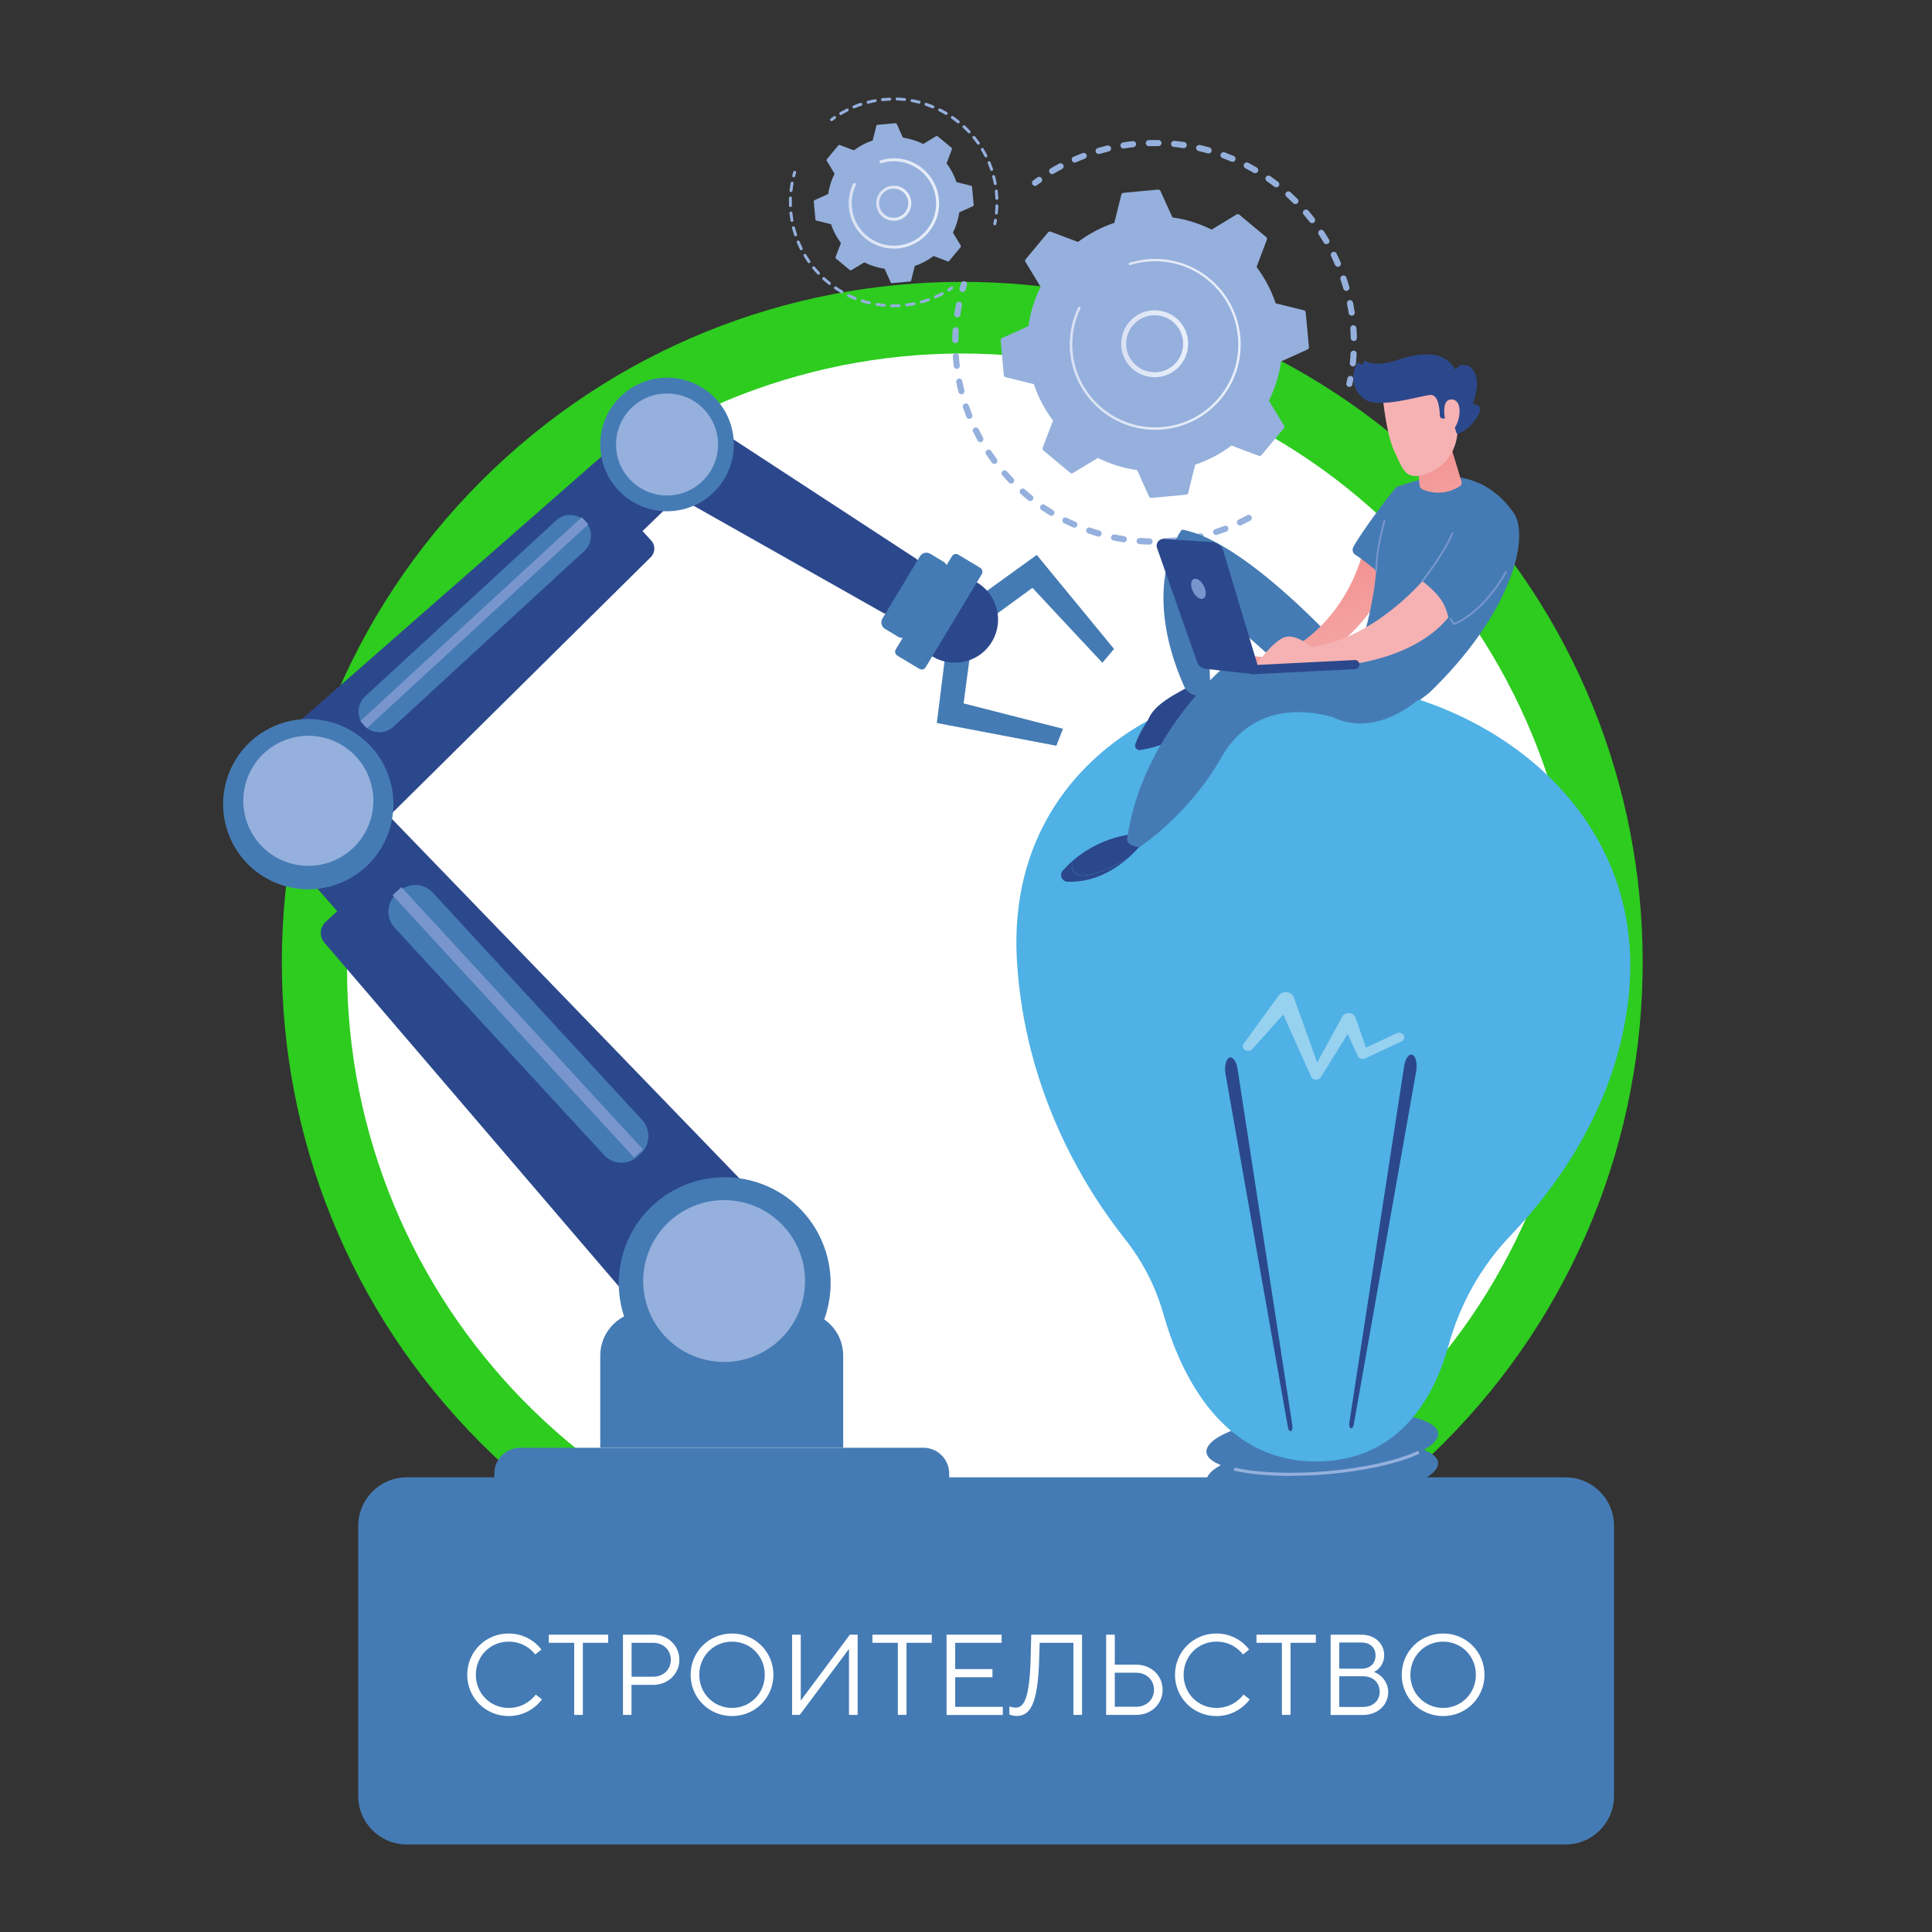 <svg width="197" height="197" viewBox="0 0 197 197" fill="none" xmlns="http://www.w3.org/2000/svg">
<rect x="0" y="0" width="197" height="197" fill="#333333" stroke="none"/>
<path d="M147.177 147.177C174.272 120.083 174.272 76.154 147.177 49.059C120.083 21.965 76.154 21.965 49.059 49.059C21.964 76.154 21.965 120.083 49.059 147.177C76.154 174.272 120.083 174.272 147.177 147.177Z" fill="#2DCC1F"/>
<path d="M160.227 108.386C165.502 74.117 141.997 42.061 107.728 36.786C73.459 31.512 41.403 55.016 36.128 89.285C30.854 123.554 54.359 155.611 88.627 160.885C122.896 166.16 154.953 142.655 160.227 108.386Z" fill="white"/>
<path d="M98.289 28.672C98.149 28.672 98.029 28.762 97.989 28.892C97.939 29.052 97.889 29.222 97.849 29.382C97.799 29.552 97.899 29.722 98.069 29.772C98.239 29.822 98.409 29.722 98.459 29.552C98.499 29.392 98.549 29.232 98.599 29.082C98.649 28.912 98.559 28.742 98.389 28.692C98.359 28.692 98.329 28.682 98.299 28.682L98.289 28.672Z" fill="#95B0DD"/>
<path d="M97.838 30.752C98.008 30.782 98.118 30.952 98.088 31.122C98.028 31.442 97.968 31.772 97.928 32.092C97.908 32.262 97.748 32.382 97.578 32.362C97.408 32.342 97.288 32.182 97.308 32.012C97.358 31.672 97.408 31.342 97.478 31.012C97.508 30.862 97.638 30.752 97.788 30.762C97.808 30.762 97.828 30.762 97.848 30.762L97.838 30.752ZM97.468 33.362C97.638 33.372 97.768 33.522 97.758 33.692C97.738 34.022 97.728 34.352 97.728 34.682C97.728 34.852 97.588 34.992 97.408 34.992C97.238 34.992 97.098 34.852 97.098 34.672C97.098 34.332 97.118 33.992 97.138 33.652C97.148 33.482 97.288 33.352 97.458 33.352C97.458 33.352 97.468 33.352 97.478 33.352L97.468 33.362ZM97.778 36.282C97.798 36.612 97.828 36.942 97.868 37.262C97.888 37.432 97.768 37.592 97.598 37.612C97.428 37.632 97.268 37.512 97.248 37.342C97.208 37.002 97.178 36.662 97.158 36.332C97.148 36.162 97.278 36.012 97.448 36.002H97.468C97.628 36.002 97.768 36.132 97.778 36.292V36.282ZM98.118 38.852C98.178 39.172 98.258 39.492 98.338 39.812C98.378 39.982 98.278 40.152 98.108 40.192C97.938 40.232 97.768 40.132 97.728 39.962C97.648 39.632 97.568 39.302 97.508 38.972C97.478 38.802 97.588 38.632 97.758 38.602C97.778 38.602 97.798 38.602 97.818 38.602C97.968 38.602 98.088 38.702 98.118 38.852ZM98.788 41.352C98.898 41.662 99.008 41.972 99.128 42.282C99.188 42.442 99.118 42.622 98.948 42.692C98.788 42.752 98.608 42.682 98.538 42.512C98.418 42.202 98.298 41.872 98.188 41.552C98.128 41.392 98.218 41.212 98.388 41.152C98.418 41.142 98.458 41.132 98.488 41.132C98.618 41.132 98.738 41.212 98.778 41.342L98.788 41.352ZM99.778 43.742C99.928 44.032 100.078 44.332 100.238 44.622C100.318 44.772 100.268 44.962 100.118 45.052C99.968 45.132 99.778 45.082 99.688 44.932C99.528 44.632 99.368 44.332 99.218 44.032C99.138 43.872 99.208 43.692 99.358 43.612C99.408 43.592 99.448 43.582 99.498 43.582C99.608 43.582 99.718 43.652 99.778 43.752V43.742ZM101.078 45.992C101.258 46.262 101.448 46.532 101.648 46.802C101.748 46.942 101.718 47.142 101.578 47.242C101.438 47.342 101.238 47.312 101.138 47.172C100.938 46.902 100.738 46.622 100.548 46.342C100.448 46.202 100.488 46.002 100.638 45.902C100.688 45.862 100.758 45.852 100.818 45.852C100.918 45.852 101.018 45.902 101.078 45.992ZM102.658 48.052C102.878 48.302 103.098 48.542 103.328 48.782C103.448 48.902 103.448 49.102 103.328 49.222C103.208 49.342 103.008 49.342 102.888 49.222C102.658 48.982 102.418 48.722 102.198 48.472C102.088 48.342 102.098 48.142 102.228 48.032C102.288 47.982 102.368 47.952 102.438 47.952C102.528 47.952 102.608 47.992 102.668 48.062L102.658 48.052ZM104.488 49.892C104.738 50.112 104.988 50.322 105.248 50.532C105.388 50.642 105.408 50.842 105.298 50.972C105.188 51.112 104.988 51.132 104.858 51.022C104.598 50.812 104.328 50.592 104.078 50.362C103.948 50.252 103.938 50.052 104.048 49.922C104.108 49.852 104.198 49.812 104.288 49.812C104.358 49.812 104.438 49.842 104.488 49.892ZM106.538 51.482C106.808 51.662 107.088 51.842 107.368 52.012C107.518 52.102 107.568 52.292 107.478 52.442C107.388 52.592 107.198 52.642 107.048 52.552C106.758 52.372 106.468 52.192 106.188 52.002C106.048 51.902 106.008 51.712 106.108 51.562C106.168 51.472 106.268 51.422 106.368 51.422C106.428 51.422 106.488 51.442 106.538 51.472V51.482ZM127.608 52.672C127.688 52.822 127.628 53.012 127.478 53.092C127.178 53.252 126.868 53.402 126.568 53.552C126.408 53.622 126.228 53.552 126.148 53.402C126.078 53.242 126.148 53.062 126.298 52.982C126.598 52.842 126.888 52.692 127.178 52.532C127.228 52.502 127.278 52.492 127.328 52.492C127.438 52.492 127.548 52.552 127.598 52.662L127.608 52.672ZM108.778 52.792C109.068 52.942 109.368 53.082 109.668 53.212C109.828 53.282 109.898 53.472 109.828 53.622C109.758 53.782 109.568 53.852 109.418 53.782C109.108 53.642 108.798 53.502 108.498 53.352C108.348 53.272 108.278 53.082 108.358 52.932C108.418 52.822 108.528 52.762 108.638 52.762C108.688 52.762 108.728 52.772 108.778 52.792ZM125.238 53.802C125.298 53.962 125.218 54.142 125.058 54.202C124.738 54.322 124.418 54.432 124.098 54.542C123.938 54.592 123.758 54.502 123.708 54.342C123.658 54.182 123.748 54.002 123.908 53.952C124.218 53.852 124.538 53.742 124.838 53.622C124.878 53.612 124.918 53.602 124.948 53.602C125.078 53.602 125.188 53.682 125.238 53.802ZM111.168 53.802C111.478 53.912 111.798 54.012 112.108 54.102C112.278 54.152 112.368 54.322 112.318 54.492C112.268 54.662 112.098 54.752 111.928 54.702C111.608 54.612 111.278 54.502 110.958 54.392C110.798 54.332 110.708 54.152 110.768 53.992C110.818 53.862 110.938 53.782 111.068 53.782C111.098 53.782 111.138 53.782 111.168 53.802ZM122.738 54.612C122.778 54.782 122.678 54.952 122.508 54.992C122.178 55.072 121.838 55.142 121.508 55.202C121.338 55.232 121.178 55.122 121.138 54.952C121.108 54.782 121.218 54.622 121.388 54.582C121.708 54.522 122.038 54.452 122.358 54.382C122.388 54.382 122.408 54.382 122.438 54.382C122.578 54.382 122.708 54.482 122.738 54.622V54.612ZM113.668 54.492C113.988 54.562 114.318 54.622 114.638 54.672C114.808 54.702 114.928 54.862 114.898 55.032C114.868 55.202 114.708 55.322 114.538 55.292C114.198 55.242 113.868 55.182 113.538 55.112C113.368 55.072 113.258 54.912 113.298 54.742C113.328 54.592 113.458 54.492 113.608 54.492C113.628 54.492 113.648 54.492 113.668 54.492ZM120.148 55.082C120.168 55.252 120.038 55.412 119.868 55.422C119.578 55.452 119.278 55.472 118.978 55.492H118.848C118.678 55.502 118.528 55.372 118.518 55.202C118.518 55.032 118.638 54.882 118.818 54.872H118.938C119.228 54.852 119.518 54.822 119.798 54.792C119.808 54.792 119.818 54.792 119.838 54.792C119.998 54.792 120.128 54.912 120.148 55.072V55.082ZM116.228 54.852C116.558 54.872 116.888 54.892 117.218 54.902C117.388 54.902 117.528 55.052 117.528 55.222C117.528 55.392 117.378 55.532 117.208 55.532C116.868 55.532 116.528 55.502 116.188 55.482C116.018 55.472 115.888 55.322 115.898 55.142C115.908 54.972 116.048 54.852 116.218 54.852C116.218 54.852 116.228 54.852 116.238 54.852H116.228Z" fill="#95B0DD"/>
<path d="M137.697 38.332C137.547 38.332 137.417 38.432 137.387 38.592C137.357 38.752 137.328 38.912 137.288 39.072C137.248 39.242 137.358 39.412 137.528 39.442C137.698 39.482 137.867 39.372 137.897 39.202C137.937 39.032 137.967 38.872 137.997 38.702C138.027 38.532 137.917 38.372 137.747 38.332C137.727 38.332 137.707 38.332 137.697 38.332Z" fill="#95B0DD"/>
<path d="M118.127 14.272C118.297 14.272 118.437 14.422 118.437 14.592C118.437 14.762 118.297 14.902 118.117 14.902H117.937C117.677 14.902 117.407 14.902 117.147 14.902C116.977 14.902 116.827 14.772 116.827 14.602C116.827 14.432 116.957 14.282 117.127 14.282C117.397 14.282 117.677 14.272 117.947 14.282H118.137L118.127 14.272ZM119.758 14.362C120.088 14.392 120.427 14.432 120.747 14.482C120.917 14.512 121.038 14.662 121.008 14.842C120.978 15.012 120.827 15.132 120.647 15.102C120.327 15.052 120.007 15.012 119.687 14.982C119.517 14.962 119.387 14.812 119.407 14.642C119.427 14.482 119.557 14.362 119.717 14.362C119.717 14.362 119.737 14.362 119.747 14.362H119.758ZM115.847 14.662C115.867 14.832 115.737 14.992 115.567 15.012C115.247 15.042 114.927 15.092 114.607 15.142C114.437 15.172 114.277 15.052 114.247 14.882C114.217 14.712 114.338 14.552 114.508 14.522C114.838 14.472 115.167 14.422 115.497 14.392C115.507 14.392 115.518 14.392 115.538 14.392C115.698 14.392 115.827 14.512 115.847 14.672V14.662ZM122.347 14.782C122.667 14.852 122.997 14.942 123.317 15.032C123.487 15.082 123.578 15.252 123.538 15.422C123.488 15.592 123.317 15.682 123.147 15.642C122.837 15.552 122.517 15.472 122.207 15.402C122.037 15.362 121.937 15.192 121.967 15.022C121.997 14.872 122.128 14.782 122.278 14.782C122.298 14.782 122.317 14.782 122.347 14.782ZM113.288 15.062C113.328 15.232 113.227 15.402 113.057 15.442C112.747 15.522 112.427 15.602 112.117 15.692C111.947 15.742 111.777 15.642 111.727 15.482C111.677 15.312 111.777 15.142 111.937 15.092C112.257 15.002 112.577 14.912 112.907 14.832C112.937 14.832 112.957 14.832 112.987 14.832C113.127 14.832 113.258 14.932 113.288 15.072V15.062ZM124.867 15.532C125.177 15.652 125.488 15.772 125.798 15.902C125.958 15.972 126.027 16.152 125.967 16.312C125.897 16.472 125.717 16.542 125.557 16.482C125.257 16.352 124.957 16.232 124.657 16.122C124.497 16.062 124.407 15.882 124.467 15.722C124.517 15.592 124.638 15.512 124.768 15.522C124.808 15.522 124.837 15.522 124.877 15.542L124.867 15.532ZM110.798 15.782C110.858 15.942 110.777 16.122 110.617 16.182C110.317 16.292 110.017 16.422 109.717 16.552C109.557 16.622 109.377 16.552 109.307 16.392C109.237 16.232 109.307 16.052 109.467 15.982C109.767 15.852 110.087 15.722 110.397 15.602C110.437 15.592 110.478 15.582 110.508 15.582C110.638 15.582 110.748 15.662 110.798 15.782ZM127.268 16.592C127.558 16.742 127.857 16.912 128.147 17.082C128.297 17.172 128.348 17.362 128.258 17.512C128.168 17.662 127.977 17.712 127.827 17.622C127.547 17.462 127.267 17.302 126.977 17.152C126.827 17.072 126.767 16.882 126.847 16.732C126.907 16.622 127.017 16.562 127.127 16.562C127.177 16.562 127.228 16.572 127.268 16.602V16.592ZM108.427 16.812C108.507 16.962 108.448 17.152 108.298 17.232C108.018 17.382 107.727 17.542 107.447 17.712C107.297 17.802 107.108 17.752 107.018 17.602C106.928 17.452 106.977 17.262 107.127 17.172C107.417 17.002 107.707 16.832 107.997 16.682C108.047 16.652 108.097 16.642 108.147 16.642C108.257 16.642 108.367 16.702 108.417 16.812H108.427ZM129.518 17.952C129.788 18.142 130.057 18.342 130.327 18.542C130.467 18.652 130.487 18.842 130.387 18.982C130.277 19.122 130.087 19.142 129.947 19.042C129.687 18.842 129.427 18.652 129.167 18.472C129.027 18.372 128.987 18.182 129.087 18.032C129.147 17.942 129.247 17.892 129.347 17.902C129.407 17.902 129.468 17.922 129.528 17.962L129.518 17.952ZM131.577 19.592C131.827 19.812 132.067 20.052 132.307 20.282C132.427 20.402 132.427 20.602 132.307 20.722C132.187 20.842 131.987 20.842 131.867 20.722C131.637 20.492 131.397 20.272 131.167 20.052C131.037 19.932 131.027 19.742 131.147 19.612C131.207 19.542 131.297 19.512 131.387 19.512C131.457 19.512 131.537 19.542 131.597 19.592H131.577ZM133.407 21.472C133.627 21.722 133.838 21.982 134.038 22.252C134.148 22.392 134.117 22.582 133.977 22.692C133.837 22.802 133.648 22.772 133.538 22.632C133.338 22.382 133.137 22.122 132.927 21.882C132.817 21.752 132.827 21.552 132.957 21.442C133.017 21.392 133.087 21.362 133.167 21.362C133.257 21.362 133.337 21.402 133.407 21.472ZM134.987 23.572C135.167 23.852 135.348 24.142 135.518 24.422C135.608 24.572 135.557 24.762 135.407 24.852C135.257 24.942 135.067 24.892 134.977 24.742C134.817 24.462 134.637 24.182 134.467 23.912C134.367 23.772 134.417 23.572 134.557 23.482C134.607 23.442 134.667 23.432 134.727 23.432C134.827 23.432 134.927 23.482 134.987 23.572ZM136.288 25.862C136.438 26.162 136.577 26.472 136.707 26.772C136.777 26.932 136.708 27.112 136.538 27.182C136.378 27.252 136.197 27.182 136.127 27.012C135.997 26.712 135.867 26.412 135.727 26.122C135.647 25.962 135.717 25.782 135.867 25.702C135.917 25.682 135.958 25.672 136.008 25.672C136.128 25.672 136.238 25.742 136.288 25.852V25.862ZM137.288 28.302C137.398 28.612 137.497 28.942 137.587 29.262C137.637 29.432 137.537 29.602 137.367 29.652C137.197 29.702 137.027 29.602 136.977 29.432C136.887 29.122 136.797 28.812 136.687 28.502C136.627 28.342 136.717 28.162 136.887 28.102C136.917 28.092 136.957 28.082 136.987 28.082C137.117 28.082 137.238 28.162 137.278 28.292L137.288 28.302ZM137.967 30.842C138.027 31.172 138.087 31.502 138.137 31.832C138.167 32.002 138.047 32.162 137.877 32.192C137.707 32.212 137.548 32.102 137.518 31.932C137.468 31.612 137.417 31.292 137.347 30.972C137.317 30.802 137.427 30.642 137.597 30.602C137.617 30.602 137.637 30.602 137.657 30.602C137.807 30.602 137.927 30.702 137.957 30.852L137.967 30.842ZM138.317 33.452C138.317 33.522 138.317 33.592 138.327 33.652C138.347 33.922 138.357 34.182 138.357 34.452C138.357 34.622 138.228 34.772 138.048 34.772C137.878 34.772 137.727 34.642 137.727 34.462C137.727 34.202 137.707 33.942 137.697 33.692C137.697 33.622 137.697 33.562 137.687 33.492C137.677 33.322 137.807 33.172 137.977 33.162H137.997C138.157 33.162 138.297 33.292 138.307 33.452H138.317ZM138.038 35.752C138.208 35.752 138.347 35.912 138.337 36.082C138.317 36.412 138.288 36.752 138.258 37.082C138.238 37.252 138.087 37.382 137.917 37.362C137.747 37.342 137.617 37.192 137.637 37.022C137.667 36.702 137.697 36.372 137.717 36.052C137.717 35.882 137.868 35.752 138.038 35.752C138.038 35.752 138.047 35.752 138.057 35.752H138.038Z" fill="#95B0DD"/>
<path d="M105.947 18.032C105.887 18.032 105.817 18.052 105.767 18.092C105.627 18.192 105.487 18.292 105.357 18.392C105.217 18.492 105.187 18.692 105.297 18.832C105.397 18.972 105.597 19.002 105.737 18.892C105.867 18.792 105.997 18.692 106.137 18.602C106.277 18.502 106.307 18.302 106.207 18.162C106.147 18.072 106.047 18.032 105.957 18.032H105.947Z" fill="#95B0DD"/>
<path d="M104.588 26.432C104.518 26.512 104.508 26.622 104.568 26.712L106.108 29.252C105.488 30.492 105.058 31.842 104.868 33.252L102.168 34.472C102.078 34.512 102.018 34.612 102.028 34.712L102.358 38.252C102.358 38.352 102.438 38.442 102.538 38.462L105.418 39.172C105.868 40.522 106.538 41.772 107.368 42.882L106.318 45.662C106.278 45.762 106.318 45.872 106.388 45.932L109.128 48.212C109.208 48.282 109.318 48.292 109.408 48.232L111.948 46.692C113.188 47.312 114.538 47.742 115.948 47.932L117.168 50.632C117.208 50.722 117.308 50.782 117.408 50.772L120.948 50.442C121.048 50.442 121.138 50.362 121.158 50.262L121.868 47.382C123.218 46.932 124.468 46.262 125.578 45.432L128.358 46.482C128.458 46.522 128.568 46.482 128.628 46.412L130.908 43.672C130.978 43.592 130.988 43.482 130.928 43.392L129.388 40.852C130.008 39.612 130.438 38.262 130.628 36.852L133.328 35.632C133.418 35.592 133.478 35.492 133.468 35.392L133.138 31.852C133.138 31.752 133.058 31.662 132.958 31.642L130.078 30.932C129.628 29.582 128.958 28.332 128.128 27.222L129.178 24.442C129.218 24.342 129.178 24.232 129.108 24.172L126.368 21.892C126.288 21.822 126.178 21.822 126.088 21.872L123.548 23.412C122.308 22.792 120.958 22.362 119.548 22.172L118.328 19.472C118.288 19.382 118.188 19.322 118.088 19.332L114.548 19.662C114.448 19.662 114.358 19.742 114.338 19.842L113.628 22.722C112.278 23.172 111.028 23.842 109.918 24.672L107.138 23.622C107.038 23.582 106.928 23.622 106.868 23.692L104.588 26.432Z" fill="#95B0DD"/>
<path d="M118.268 31.682C119.168 31.822 119.958 32.302 120.498 33.042C121.038 33.782 121.248 34.682 121.108 35.582C120.968 36.482 120.488 37.272 119.748 37.812C119.008 38.352 118.108 38.562 117.208 38.422C116.308 38.282 115.518 37.802 114.978 37.062C114.438 36.322 114.228 35.422 114.368 34.522C114.508 33.622 114.988 32.832 115.728 32.292C116.328 31.852 117.038 31.632 117.758 31.642C117.928 31.642 118.098 31.662 118.258 31.682H118.268ZM119.448 37.402C120.078 36.942 120.488 36.272 120.608 35.502C120.728 34.732 120.548 33.962 120.088 33.342C119.628 32.712 118.958 32.302 118.188 32.182C117.418 32.062 116.648 32.242 116.028 32.702C115.398 33.162 114.988 33.832 114.868 34.602C114.748 35.372 114.928 36.142 115.388 36.762C115.848 37.392 116.518 37.802 117.288 37.922C117.428 37.942 117.578 37.952 117.718 37.962C118.338 37.962 118.938 37.772 119.448 37.402Z" fill="url(#paint0_linear_4823_8033)"/>
<path d="M117.888 26.392C117.598 26.392 117.298 26.392 116.998 26.432C116.878 26.442 116.758 26.452 116.648 26.472C116.238 26.532 115.828 26.612 115.428 26.722C115.418 26.722 115.408 26.722 115.398 26.722C115.328 26.742 115.258 26.762 115.188 26.782C115.138 26.802 115.098 26.852 115.098 26.902C115.098 26.912 115.098 26.932 115.098 26.942C115.118 27.012 115.188 27.042 115.258 27.022C115.828 26.842 116.428 26.722 117.028 26.672C120.018 26.402 122.788 27.722 124.498 29.932C125.378 31.072 125.988 32.452 126.188 33.972C126.208 34.092 126.218 34.212 126.228 34.332C126.258 34.622 126.268 34.912 126.268 35.202C126.248 37.142 125.568 39.002 124.308 40.522C122.858 42.262 120.828 43.332 118.578 43.542C113.928 43.972 109.808 40.532 109.378 35.892C109.348 35.602 109.338 35.322 109.338 35.032C109.348 33.792 109.628 32.572 110.168 31.452C110.168 31.432 110.178 31.412 110.178 31.402C110.178 31.352 110.148 31.312 110.108 31.292C110.048 31.262 109.968 31.292 109.938 31.352C109.388 32.502 109.088 33.762 109.078 35.032C109.078 35.322 109.078 35.622 109.118 35.912C109.558 40.692 113.808 44.232 118.588 43.792C120.908 43.582 122.998 42.472 124.488 40.692C125.788 39.132 126.488 37.222 126.508 35.222C126.508 34.922 126.508 34.622 126.468 34.322C126.058 29.832 122.288 26.442 117.878 26.402L117.888 26.392Z" fill="url(#paint1_linear_4823_8033)"/>
<path d="M81.038 17.422C80.968 17.422 80.907 17.462 80.888 17.532C80.847 17.652 80.818 17.772 80.788 17.902C80.768 17.982 80.817 18.062 80.897 18.082C80.978 18.102 81.057 18.052 81.077 17.972C81.107 17.852 81.147 17.732 81.177 17.612C81.198 17.532 81.157 17.452 81.077 17.422C81.067 17.422 81.048 17.422 81.038 17.422Z" fill="#95B0DD"/>
<path d="M80.797 18.532C80.877 18.552 80.937 18.622 80.917 18.712C80.867 18.962 80.837 19.212 80.807 19.452C80.807 19.532 80.727 19.592 80.637 19.582C80.557 19.582 80.497 19.502 80.507 19.412C80.537 19.152 80.577 18.902 80.627 18.642C80.637 18.572 80.707 18.522 80.777 18.522C80.777 18.522 80.797 18.522 80.807 18.522L80.797 18.532ZM80.607 20.042C80.687 20.042 80.757 20.112 80.747 20.202C80.747 20.312 80.747 20.422 80.747 20.532C80.747 20.672 80.747 20.812 80.747 20.962C80.747 21.042 80.687 21.112 80.597 21.112C80.517 21.112 80.447 21.052 80.447 20.962C80.447 20.812 80.447 20.672 80.447 20.522C80.447 20.412 80.447 20.302 80.447 20.182C80.447 20.102 80.517 20.042 80.597 20.042H80.607ZM80.797 21.702C80.827 21.952 80.857 22.202 80.897 22.452C80.907 22.532 80.857 22.612 80.777 22.622C80.697 22.642 80.617 22.582 80.607 22.502C80.567 22.252 80.527 21.992 80.497 21.732C80.497 21.652 80.547 21.572 80.627 21.572C80.627 21.572 80.637 21.572 80.647 21.572C80.727 21.572 80.787 21.632 80.797 21.702ZM81.057 23.182C81.117 23.422 81.187 23.672 81.267 23.902C81.297 23.982 81.247 24.062 81.167 24.092C81.087 24.122 81.007 24.072 80.977 23.992C80.897 23.752 80.827 23.502 80.757 23.252C80.737 23.172 80.787 23.092 80.867 23.072C80.877 23.072 80.897 23.072 80.907 23.072C80.977 23.072 81.037 23.122 81.047 23.182H81.057ZM81.527 24.612C81.627 24.842 81.727 25.072 81.837 25.302C81.877 25.372 81.837 25.462 81.767 25.502C81.697 25.542 81.607 25.502 81.567 25.432C81.447 25.202 81.347 24.962 81.247 24.732C81.217 24.652 81.247 24.572 81.327 24.532C81.347 24.532 81.367 24.522 81.387 24.522C81.447 24.522 81.497 24.562 81.527 24.612ZM82.207 25.962C82.337 26.172 82.477 26.392 82.617 26.592C82.667 26.662 82.647 26.752 82.577 26.802C82.507 26.852 82.417 26.832 82.367 26.762C82.217 26.552 82.077 26.332 81.947 26.112C81.907 26.042 81.927 25.952 81.997 25.902C82.017 25.892 82.047 25.882 82.077 25.882C82.127 25.882 82.177 25.912 82.207 25.952V25.962ZM83.067 27.192C83.227 27.382 83.387 27.572 83.567 27.762C83.627 27.822 83.617 27.922 83.567 27.972C83.507 28.032 83.407 28.022 83.357 27.972C83.177 27.782 83.007 27.592 82.847 27.392C82.797 27.332 82.807 27.232 82.867 27.182C82.897 27.162 82.927 27.152 82.967 27.152C83.007 27.152 83.057 27.172 83.087 27.212L83.067 27.192ZM84.097 28.292C84.277 28.462 84.477 28.622 84.667 28.782C84.727 28.832 84.747 28.932 84.687 28.992C84.637 29.062 84.537 29.072 84.477 29.012C84.277 28.852 84.077 28.682 83.887 28.512C83.827 28.452 83.817 28.362 83.887 28.302C83.917 28.272 83.957 28.252 83.997 28.252C84.037 28.252 84.067 28.262 84.097 28.292ZM85.277 29.232C85.487 29.372 85.697 29.512 85.917 29.632C85.987 29.672 86.017 29.762 85.967 29.842C85.927 29.912 85.837 29.942 85.757 29.892C85.537 29.762 85.317 29.622 85.107 29.482C85.037 29.432 85.017 29.342 85.067 29.272C85.097 29.232 85.147 29.202 85.197 29.202C85.227 29.202 85.257 29.202 85.277 29.232ZM96.207 29.882C96.247 29.952 96.217 30.042 96.147 30.082C95.917 30.202 95.687 30.322 95.447 30.422C95.367 30.452 95.287 30.422 95.247 30.342C95.217 30.262 95.247 30.182 95.327 30.142C95.557 30.042 95.787 29.932 96.007 29.812C96.027 29.802 96.057 29.792 96.077 29.792C96.127 29.792 96.177 29.822 96.207 29.872V29.882ZM86.577 29.982C86.797 30.092 87.037 30.192 87.267 30.292C87.347 30.322 87.377 30.412 87.347 30.492C87.317 30.572 87.227 30.602 87.147 30.572C86.907 30.472 86.667 30.372 86.437 30.262C86.367 30.222 86.327 30.132 86.367 30.062C86.397 30.012 86.447 29.982 86.507 29.982C86.527 29.982 86.547 29.982 86.567 30.002L86.577 29.982ZM94.817 30.512C94.847 30.592 94.807 30.672 94.727 30.702C94.487 30.792 94.237 30.862 93.987 30.932C93.907 30.952 93.827 30.912 93.807 30.832C93.787 30.752 93.827 30.672 93.907 30.652C94.147 30.582 94.387 30.512 94.627 30.422C94.647 30.422 94.657 30.422 94.677 30.422C94.737 30.422 94.797 30.462 94.817 30.522V30.512ZM87.967 30.542C88.207 30.622 88.447 30.682 88.687 30.742C88.767 30.762 88.817 30.842 88.797 30.922C88.777 31.002 88.697 31.052 88.617 31.032C88.367 30.972 88.117 30.902 87.867 30.822C87.787 30.792 87.747 30.712 87.767 30.632C87.787 30.572 87.847 30.522 87.907 30.532C87.917 30.532 87.937 30.532 87.947 30.532L87.967 30.542ZM93.347 30.942C93.367 31.022 93.307 31.102 93.227 31.122C92.977 31.172 92.717 31.212 92.467 31.242C92.387 31.242 92.307 31.192 92.297 31.112C92.287 31.032 92.347 30.952 92.427 30.942C92.677 30.912 92.927 30.872 93.167 30.822C93.177 30.822 93.187 30.822 93.197 30.822C93.267 30.822 93.327 30.872 93.347 30.942ZM89.427 30.892C89.677 30.932 89.927 30.962 90.177 30.982C90.257 30.982 90.317 31.062 90.317 31.142C90.317 31.222 90.237 31.282 90.157 31.282C89.897 31.262 89.647 31.222 89.387 31.182C89.307 31.172 89.247 31.092 89.267 31.012C89.277 30.942 89.347 30.882 89.417 30.882H89.437L89.427 30.892ZM91.837 31.152C91.837 31.232 91.777 31.302 91.697 31.312C91.467 31.322 91.237 31.332 91.007 31.332H90.917C90.837 31.332 90.767 31.262 90.767 31.182C90.767 31.102 90.837 31.032 90.917 31.032H91.007C91.227 31.032 91.457 31.032 91.677 31.022C91.757 31.022 91.817 31.082 91.827 31.162L91.837 31.152Z" fill="#95B0DD"/>
<path d="M97.056 29.202C97.056 29.202 96.996 29.202 96.966 29.232C96.866 29.302 96.766 29.372 96.656 29.432C96.586 29.472 96.566 29.572 96.606 29.642C96.646 29.712 96.746 29.732 96.816 29.692C96.926 29.622 97.026 29.552 97.136 29.482C97.206 29.432 97.226 29.342 97.176 29.272C97.146 29.232 97.096 29.202 97.056 29.202Z" fill="#95B0DD"/>
<path d="M101.506 22.312C101.436 22.312 101.365 22.362 101.355 22.432C101.335 22.552 101.316 22.672 101.286 22.792C101.266 22.872 101.316 22.952 101.406 22.972C101.486 22.992 101.565 22.942 101.585 22.852C101.615 22.732 101.636 22.602 101.656 22.482C101.666 22.402 101.616 22.322 101.536 22.312H101.516H101.506Z" fill="#95B0DD"/>
<path d="M91.495 9.952C91.745 9.952 92.005 9.982 92.255 10.002C92.335 10.002 92.395 10.082 92.385 10.162C92.385 10.242 92.305 10.312 92.215 10.292C91.975 10.262 91.725 10.252 91.475 10.242C91.395 10.242 91.325 10.172 91.325 10.082C91.325 10.002 91.395 9.932 91.475 9.932L91.495 9.952ZM90.885 10.102C90.885 10.182 90.825 10.252 90.745 10.262C90.665 10.262 90.585 10.262 90.505 10.272C90.335 10.282 90.165 10.292 90.005 10.312C89.925 10.312 89.845 10.262 89.835 10.182C89.835 10.102 89.885 10.022 89.965 10.012C90.135 9.992 90.305 9.982 90.485 9.972C90.565 9.972 90.645 9.972 90.725 9.962C90.805 9.962 90.875 10.022 90.875 10.102H90.885ZM93.005 10.112C93.255 10.152 93.505 10.212 93.755 10.272C93.835 10.292 93.885 10.372 93.865 10.452C93.845 10.532 93.765 10.582 93.685 10.562C93.445 10.502 93.205 10.452 92.965 10.402C92.885 10.392 92.825 10.312 92.845 10.232C92.855 10.162 92.925 10.112 92.995 10.112C92.995 10.112 93.015 10.112 93.025 10.112H93.005ZM89.385 10.242C89.395 10.322 89.345 10.402 89.265 10.412C89.025 10.452 88.775 10.512 88.545 10.572C88.465 10.592 88.385 10.542 88.365 10.462C88.345 10.382 88.395 10.302 88.475 10.282C88.715 10.222 88.975 10.162 89.225 10.122C89.225 10.122 89.245 10.122 89.255 10.122C89.325 10.122 89.385 10.172 89.405 10.242H89.385ZM94.475 10.492C94.715 10.572 94.955 10.662 95.185 10.762C95.265 10.792 95.295 10.882 95.265 10.962C95.235 11.042 95.145 11.072 95.065 11.042C94.835 10.952 94.605 10.862 94.375 10.782C94.295 10.752 94.255 10.672 94.275 10.592C94.295 10.532 94.355 10.492 94.415 10.492C94.435 10.492 94.445 10.492 94.465 10.492H94.475ZM87.925 10.592C87.955 10.672 87.905 10.752 87.825 10.782C87.595 10.862 87.355 10.942 87.135 11.042C87.055 11.072 86.975 11.042 86.935 10.962C86.905 10.882 86.935 10.802 87.015 10.762C87.245 10.662 87.485 10.572 87.725 10.492C87.745 10.492 87.755 10.492 87.775 10.492C87.835 10.492 87.895 10.532 87.915 10.592H87.925ZM95.885 11.072C96.115 11.182 96.335 11.312 96.555 11.432C96.625 11.472 96.655 11.562 96.605 11.642C96.565 11.712 96.475 11.742 96.395 11.692C96.185 11.562 95.965 11.452 95.745 11.342C95.675 11.302 95.645 11.212 95.675 11.142C95.705 11.092 95.755 11.062 95.815 11.062C95.835 11.062 95.855 11.062 95.885 11.082V11.072ZM86.525 11.152C86.565 11.222 86.525 11.312 86.455 11.352C86.235 11.462 86.015 11.582 85.805 11.712C85.735 11.752 85.645 11.732 85.595 11.662C85.555 11.592 85.575 11.502 85.645 11.452C85.865 11.322 86.085 11.202 86.315 11.082C86.335 11.072 86.365 11.062 86.385 11.062C86.435 11.062 86.495 11.092 86.515 11.142L86.525 11.152ZM97.195 11.852C97.405 11.992 97.605 12.152 97.805 12.312C97.865 12.362 97.885 12.462 97.825 12.522C97.775 12.582 97.675 12.592 97.615 12.542C97.425 12.392 97.225 12.242 97.025 12.102C96.955 12.052 96.935 11.962 96.985 11.892C97.015 11.852 97.065 11.822 97.115 11.832C97.145 11.832 97.175 11.832 97.195 11.862V11.852ZM98.385 12.802C98.575 12.972 98.755 13.152 98.925 13.342C98.985 13.402 98.975 13.502 98.925 13.552C98.865 13.612 98.765 13.602 98.715 13.552C98.545 13.372 98.375 13.202 98.185 13.032C98.125 12.972 98.125 12.882 98.185 12.822C98.215 12.792 98.255 12.772 98.295 12.772C98.335 12.772 98.365 12.782 98.395 12.812L98.385 12.802ZM99.425 13.912C99.585 14.112 99.735 14.312 99.885 14.522C99.935 14.592 99.915 14.682 99.845 14.732C99.775 14.782 99.685 14.762 99.635 14.692C99.495 14.492 99.345 14.292 99.185 14.102C99.135 14.042 99.145 13.942 99.205 13.892C99.235 13.872 99.265 13.862 99.305 13.862C99.345 13.862 99.395 13.882 99.425 13.922V13.912ZM100.295 15.162C100.425 15.382 100.545 15.602 100.665 15.832C100.705 15.902 100.665 15.992 100.595 16.032C100.525 16.072 100.435 16.032 100.395 15.962C100.285 15.742 100.165 15.522 100.035 15.312C99.995 15.242 100.015 15.152 100.085 15.102C100.105 15.092 100.135 15.082 100.165 15.082C100.215 15.082 100.265 15.112 100.295 15.152V15.162ZM100.985 16.522C101.085 16.752 101.175 16.992 101.255 17.232C101.285 17.312 101.235 17.392 101.165 17.422C101.085 17.452 101.005 17.402 100.975 17.332C100.895 17.102 100.805 16.862 100.715 16.642C100.685 16.562 100.715 16.482 100.795 16.442C100.815 16.442 100.835 16.432 100.855 16.432C100.915 16.432 100.965 16.472 100.995 16.522H100.985ZM101.465 17.962C101.525 18.202 101.585 18.462 101.625 18.702C101.635 18.782 101.585 18.862 101.505 18.872C101.425 18.882 101.345 18.832 101.335 18.752C101.295 18.512 101.235 18.262 101.175 18.032C101.155 17.952 101.205 17.872 101.285 17.852C101.295 17.852 101.315 17.852 101.325 17.852C101.395 17.852 101.455 17.902 101.465 17.962ZM101.735 19.462C101.755 19.642 101.775 19.822 101.785 20.002C101.785 20.072 101.785 20.142 101.795 20.222C101.795 20.302 101.735 20.372 101.655 20.382C101.575 20.382 101.505 20.322 101.495 20.242C101.495 20.172 101.495 20.102 101.485 20.032C101.475 19.852 101.455 19.682 101.445 19.502C101.445 19.422 101.495 19.342 101.575 19.332C101.575 19.332 101.585 19.332 101.595 19.332C101.665 19.332 101.735 19.392 101.745 19.462H101.735ZM101.645 20.832C101.725 20.832 101.795 20.902 101.795 20.982C101.795 21.232 101.775 21.492 101.745 21.742C101.745 21.822 101.665 21.882 101.585 21.872C101.505 21.872 101.445 21.792 101.455 21.712C101.485 21.472 101.495 21.222 101.505 20.972C101.505 20.892 101.575 20.822 101.655 20.822L101.645 20.832Z" fill="#95B0DD"/>
<path d="M85.106 11.832C85.106 11.832 85.046 11.832 85.016 11.862C84.916 11.932 84.806 12.012 84.706 12.082C84.636 12.132 84.626 12.222 84.676 12.292C84.726 12.362 84.816 12.372 84.886 12.322C84.986 12.252 85.086 12.172 85.186 12.102C85.256 12.052 85.266 11.962 85.226 11.892C85.196 11.852 85.156 11.832 85.106 11.832Z" fill="#95B0DD"/>
<path d="M84.307 16.242C84.307 16.242 84.267 16.342 84.297 16.392L85.097 17.712C84.777 18.352 84.557 19.052 84.447 19.782L83.047 20.412C83.047 20.412 82.967 20.482 82.977 20.542L83.147 22.382C83.147 22.432 83.187 22.482 83.247 22.492L84.737 22.862C84.967 23.562 85.317 24.212 85.747 24.782L85.197 26.222C85.177 26.272 85.197 26.332 85.237 26.362L86.657 27.542C86.657 27.542 86.757 27.582 86.807 27.552L88.127 26.752C88.767 27.072 89.467 27.292 90.197 27.402L90.827 28.802C90.827 28.802 90.897 28.882 90.957 28.872L92.797 28.702C92.847 28.702 92.897 28.662 92.907 28.602L93.278 27.112C93.978 26.882 94.627 26.532 95.197 26.102L96.637 26.652C96.687 26.672 96.748 26.652 96.778 26.612L97.957 25.192C97.957 25.192 97.997 25.092 97.967 25.042L97.167 23.722C97.487 23.082 97.707 22.382 97.817 21.652L99.217 21.022C99.217 21.022 99.297 20.952 99.287 20.892L99.117 19.052C99.117 19.002 99.078 18.952 99.017 18.942L97.528 18.572C97.297 17.872 96.948 17.222 96.517 16.652L97.067 15.212C97.087 15.162 97.067 15.102 97.028 15.072L95.607 13.892C95.607 13.892 95.507 13.852 95.457 13.882L94.137 14.682C93.497 14.362 92.797 14.142 92.067 14.032L91.437 12.632C91.437 12.632 91.367 12.552 91.307 12.562L89.467 12.732C89.417 12.732 89.367 12.772 89.357 12.832L88.987 14.322C88.287 14.552 87.637 14.902 87.067 15.332L85.627 14.782C85.577 14.762 85.517 14.782 85.487 14.822L84.307 16.242Z" fill="#95B0DD"/>
<path d="M91.408 18.952C92.388 19.102 93.048 20.022 92.898 21.002C92.828 21.472 92.568 21.892 92.188 22.172C91.798 22.452 91.328 22.572 90.858 22.492C90.388 22.422 89.968 22.162 89.688 21.782C89.408 21.392 89.288 20.922 89.368 20.452C89.438 19.982 89.698 19.562 90.078 19.282C90.388 19.052 90.768 18.932 91.148 18.942C91.238 18.942 91.328 18.942 91.408 18.962V18.952ZM92.008 21.922C92.328 21.692 92.538 21.342 92.598 20.952C92.728 20.142 92.168 19.372 91.358 19.252C90.968 19.192 90.568 19.282 90.248 19.522C89.928 19.752 89.718 20.102 89.658 20.492C89.598 20.882 89.688 21.282 89.928 21.602C90.158 21.922 90.508 22.132 90.898 22.192C90.968 22.202 91.048 22.212 91.118 22.212C91.438 22.212 91.748 22.112 92.008 21.922Z" fill="url(#paint2_linear_4823_8033)"/>
<path d="M91.209 16.142C91.059 16.142 90.899 16.142 90.739 16.162C90.739 16.162 90.729 16.162 90.719 16.162C90.409 16.192 90.089 16.252 89.799 16.352C89.799 16.352 89.789 16.352 89.779 16.352C89.719 16.372 89.679 16.432 89.669 16.492C89.669 16.512 89.669 16.522 89.669 16.542C89.689 16.622 89.779 16.662 89.859 16.642C90.149 16.552 90.449 16.492 90.759 16.462C92.419 16.312 93.949 17.132 94.789 18.452C95.139 19.012 95.369 19.652 95.439 20.352C95.449 20.502 95.459 20.642 95.459 20.792C95.439 22.972 93.759 24.832 91.549 25.032C90.399 25.132 89.289 24.792 88.399 24.052C87.519 23.312 86.969 22.282 86.869 21.132C86.859 20.982 86.849 20.842 86.849 20.692C86.849 20.062 86.999 19.442 87.269 18.872C87.269 18.852 87.279 18.832 87.279 18.812C87.279 18.752 87.249 18.702 87.189 18.672C87.119 18.632 87.029 18.672 86.989 18.742C86.699 19.352 86.539 20.012 86.539 20.692C86.539 20.852 86.539 21.002 86.559 21.162C86.669 22.392 87.259 23.492 88.199 24.282C89.149 25.072 90.339 25.442 91.569 25.332C93.939 25.112 95.729 23.122 95.759 20.792C95.759 20.642 95.759 20.482 95.739 20.322C95.519 17.952 93.529 16.162 91.199 16.132L91.209 16.142Z" fill="url(#paint3_linear_4823_8033)"/>
<path d="M150.196 165.272H51.406C50.716 165.272 50.156 165.832 50.156 166.522V167.092C50.156 167.782 50.716 168.342 51.406 168.342H150.196C150.887 168.342 151.446 167.782 151.446 167.092V166.522C151.446 165.832 150.887 165.272 150.196 165.272Z" fill="#2C488C"/>
<path d="M107.256 163.402H39.926C39.326 163.402 38.836 163.892 38.836 164.492C38.836 165.092 39.326 165.582 39.926 165.582H107.256C107.856 165.582 108.346 165.092 108.346 164.492C108.346 163.892 107.856 163.402 107.256 163.402Z" fill="#2C488C"/>
<path d="M97.716 152.322H49.466C48.016 152.322 46.836 153.502 46.836 154.952V163.402H100.356V154.952C100.356 153.502 99.176 152.322 97.726 152.322H97.716Z" fill="#457BB4"/>
<path d="M94.146 147.622H53.036C51.586 147.622 50.406 148.802 50.406 150.252V152.322H96.786V150.252C96.786 148.802 95.606 147.622 94.156 147.622H94.146Z" fill="#457BB4"/>
<path d="M65.697 133.732H81.487C83.967 133.732 85.977 135.742 85.977 138.222V147.612H61.207V138.222C61.207 135.742 63.217 133.732 65.697 133.732Z" fill="#457BB4"/>
<path d="M57.926 154.622H53.596V163.402H57.926V154.622Z" fill="#7896CD"/>
<path d="M61.205 154.622H59.465V163.402H61.205V154.622Z" fill="#7896CD"/>
<path d="M63.656 154.622H61.916V163.402H63.656V154.622Z" fill="#7896CD"/>
<path d="M66.105 154.622H64.365V163.402H66.105V154.622Z" fill="#7896CD"/>
<path d="M33.199 94.012C32.599 94.572 32.539 95.502 33.079 96.122L66.979 135.702C67.539 136.352 68.519 136.402 69.149 135.822L72.029 133.162L34.699 92.622L33.199 94.012Z" fill="#2C488C"/>
<path d="M37.839 81.302C36.689 80.102 34.779 80.042 33.559 81.172L30.519 83.972C29.289 85.102 29.199 87.002 30.299 88.252L70.739 134.372L79.219 126.562C79.909 125.932 79.939 124.852 79.289 124.182L37.839 81.302Z" fill="#2C488C"/>
<path d="M40.713 90.881L40.389 91.179C39.406 92.085 39.343 93.615 40.249 94.599L61.593 117.778C62.498 118.761 64.029 118.824 65.013 117.919L65.336 117.621C66.319 116.716 66.383 115.185 65.477 114.201L44.133 91.022C43.227 90.039 41.696 89.976 40.713 90.881Z" fill="#457BB4"/>
<path d="M40.929 90.457L40.031 91.283L64.654 118.023L65.552 117.197L40.929 90.457Z" fill="#7896CD"/>
<path d="M79.085 140.313C84.316 137.447 86.233 130.883 83.367 125.652C80.501 120.421 73.937 118.504 68.706 121.37C63.475 124.236 61.558 130.8 64.424 136.031C67.29 141.262 73.854 143.179 79.085 140.313Z" fill="#457BB4"/>
<path d="M79.066 137.006C82.59 134.119 83.106 128.921 80.218 125.396C77.33 121.872 72.132 121.356 68.608 124.243C65.084 127.131 64.567 132.329 67.455 135.854C70.343 139.378 75.541 139.894 79.066 137.006Z" fill="#95B0DD"/>
<path d="M32.737 83.872L34.867 86.192C35.337 86.702 36.127 86.722 36.617 86.242L66.356 56.812C66.826 56.352 66.847 55.602 66.397 55.112L65.287 53.902L32.727 83.882L32.737 83.872Z" fill="#2C488C"/>
<path d="M66.966 44.802L69.216 47.242C70.126 48.222 70.076 49.752 69.106 50.682L33.686 84.912L27.416 78.102C26.906 77.552 26.956 76.692 27.516 76.192L63.526 44.622C64.526 43.732 66.056 43.812 66.966 44.802Z" fill="#2C488C"/>
<path d="M56.707 53.072L37.247 70.992C36.387 71.782 36.327 73.122 37.127 73.982C37.927 74.842 39.257 74.902 40.117 74.102L59.577 56.182C60.437 55.392 60.497 54.052 59.697 53.192C58.907 52.332 57.567 52.272 56.707 53.072Z" fill="#457BB4"/>
<path d="M59.322 52.737L36.746 73.526L37.41 74.247L59.986 53.458L59.322 52.737Z" fill="#7896CD"/>
<path d="M34.572 90.089C39.041 88.355 41.258 83.326 39.523 78.857C37.789 74.388 32.76 72.171 28.291 73.905C23.822 75.64 21.605 80.668 23.34 85.138C25.074 89.607 30.103 91.824 34.572 90.089Z" fill="#457BB4"/>
<path d="M32.993 88.102C36.553 87.245 38.743 83.663 37.886 80.104C37.028 76.544 33.447 74.353 29.887 75.211C26.327 76.069 24.137 79.65 24.995 83.21C25.853 86.77 29.434 88.96 32.993 88.102Z" fill="#95B0DD"/>
<path d="M93.585 59.332L92.236 61.562C91.686 62.462 90.706 62.862 90.016 62.472L64.606 48.112L68.385 41.902C68.695 41.402 69.255 41.182 69.626 41.432L93.385 56.952C94.055 57.382 94.145 58.442 93.606 59.342L93.585 59.332Z" fill="#2C488C"/>
<path d="M71.557 39.502C68.347 37.552 64.157 38.572 62.197 41.782C60.247 44.992 61.267 49.182 64.477 51.142C67.687 53.092 71.877 52.072 73.837 48.862C75.787 45.652 74.767 41.462 71.557 39.502Z" fill="#457BB4"/>
<path d="M68.017 50.522C70.888 50.522 73.217 48.194 73.217 45.322C73.217 42.45 70.888 40.122 68.017 40.122C65.145 40.122 62.816 42.45 62.816 45.322C62.816 48.194 65.145 50.522 68.017 50.522Z" fill="#95B0DD"/>
<path d="M96.212 57.284L94.859 56.468C94.495 56.249 94.021 56.366 93.802 56.73L89.98 63.067C89.761 63.431 89.878 63.905 90.242 64.124L91.595 64.94C91.96 65.16 92.433 65.043 92.652 64.678L96.474 58.341C96.693 57.977 96.576 57.504 96.212 57.284Z" fill="#457BB4"/>
<path d="M100.025 60.692L105.715 56.582L113.595 66.172L112.405 67.582L105.275 59.942L100.865 63.162L100.025 60.692Z" fill="#457BB4"/>
<path d="M96.395 66.752L95.525 73.722L107.715 76.042L108.385 74.312L98.255 71.722L98.975 66.312L96.395 66.752Z" fill="#457BB4"/>
<path d="M94.564 66.572C95.734 67.532 97.365 67.862 98.894 67.302C101.175 66.462 102.345 63.922 101.495 61.642C101.065 60.482 100.205 59.622 99.165 59.152L94.564 66.582V66.572Z" fill="#2C488C"/>
<path d="M92.056 65.032L91.336 66.222C91.206 66.442 91.286 66.722 91.516 66.862L93.726 68.192C93.956 68.332 94.246 68.272 94.376 68.052L100.116 58.532C100.246 58.312 100.166 58.032 99.936 57.892L97.726 56.562C97.496 56.422 97.206 56.482 97.076 56.702L96.416 57.792L92.056 65.022V65.032Z" fill="#457BB4"/>
<path d="M146.639 149.152C146.599 148.632 146.069 148.192 145.179 147.832C146.149 147.292 146.689 146.722 146.639 146.162C146.499 144.462 141.099 143.502 134.579 144.032C128.059 144.562 122.879 146.362 123.019 148.072C123.059 148.592 123.589 149.032 124.479 149.392C123.509 149.932 122.969 150.502 123.019 151.062C123.059 151.582 123.589 152.022 124.479 152.382C123.509 152.922 122.969 153.492 123.019 154.052C123.059 154.572 123.589 155.012 124.479 155.372C123.509 155.912 122.969 156.482 123.019 157.042C123.079 157.792 124.169 158.402 125.929 158.802C125.909 159.362 125.919 159.972 125.969 160.642C126.229 163.782 129.759 166.242 134.429 166.242C139.099 166.242 143.149 162.882 143.189 159.732C143.199 158.962 143.169 158.282 143.099 157.672C145.339 156.922 146.699 156.012 146.629 155.132C146.589 154.612 146.059 154.172 145.169 153.812C146.139 153.272 146.679 152.702 146.629 152.142C146.589 151.622 146.059 151.182 145.169 150.822C146.139 150.282 146.679 149.712 146.629 149.152H146.639Z" fill="#457BB4"/>
<path d="M131.56 159.492C129.62 159.492 127.85 159.352 126.39 159.072C126.3 159.052 126.25 158.972 126.27 158.892C126.29 158.812 126.37 158.752 126.45 158.772C128.74 159.212 131.8 159.312 135.07 159.042C137.74 158.822 140.24 158.392 142.3 157.792C142.38 157.772 142.47 157.812 142.49 157.902C142.51 157.982 142.47 158.072 142.38 158.092C140.3 158.702 137.78 159.132 135.09 159.352C133.88 159.452 132.69 159.502 131.56 159.502V159.492Z" fill="#95B0DD"/>
<path d="M131.599 156.492C129.079 156.492 126.829 156.252 125.249 155.802C125.169 155.782 125.119 155.692 125.139 155.612C125.159 155.532 125.249 155.482 125.329 155.502C127.589 156.142 131.229 156.342 135.069 156.032C138.869 155.722 142.399 154.952 144.539 153.972C144.619 153.932 144.709 153.972 144.749 154.052C144.789 154.132 144.749 154.222 144.669 154.262C142.499 155.262 138.929 156.042 135.099 156.352C133.899 156.452 132.729 156.492 131.599 156.492Z" fill="#95B0DD"/>
<path d="M131.559 153.492C128.839 153.492 126.459 153.212 124.859 152.682C124.779 152.652 124.729 152.562 124.759 152.482C124.789 152.402 124.879 152.352 124.959 152.382C127.189 153.112 130.959 153.362 135.059 153.032C138.849 152.722 142.389 151.952 144.529 150.972C144.609 150.932 144.699 150.972 144.739 151.052C144.779 151.132 144.739 151.222 144.659 151.262C142.489 152.262 138.919 153.042 135.089 153.352C133.879 153.452 132.689 153.502 131.559 153.502V153.492Z" fill="#95B0DD"/>
<path d="M131.578 150.492C129.418 150.492 127.458 150.322 125.938 149.982C125.858 149.962 125.798 149.882 125.818 149.792C125.838 149.712 125.919 149.652 126.009 149.672C128.299 150.182 131.598 150.312 135.058 150.032C138.818 149.732 142.338 148.962 144.478 147.992C144.558 147.952 144.648 147.992 144.688 148.072C144.728 148.152 144.688 148.242 144.608 148.282C142.438 149.272 138.878 150.042 135.088 150.342C133.888 150.442 132.708 150.482 131.578 150.482V150.492Z" fill="#95B0DD"/>
<path d="M118.639 134.022C117.849 131.212 116.499 128.592 114.689 126.312C110.809 121.422 104.469 111.462 103.689 97.882C102.559 78.122 120.079 68.232 136.069 69.572C152.059 70.912 167.839 82.822 166.109 101.202C165.049 112.512 158.719 121.092 153.999 126.012C151.009 129.142 148.869 132.972 147.719 137.142C146.309 142.252 142.939 148.612 134.939 149.002C124.589 149.502 120.289 139.852 118.639 134.012V134.022Z" fill="#4FB1E5"/>
<path d="M137.588 145.072L143.179 108.682C143.299 107.932 143.669 107.422 144.009 107.552C144.349 107.682 144.529 108.392 144.419 109.142C144.419 109.162 144.419 109.182 144.409 109.202L138.039 145.252C137.989 145.522 137.849 145.692 137.729 145.632C137.609 145.572 137.548 145.322 137.588 145.052V145.072Z" fill="#2C488C"/>
<path d="M131.778 145.362L126.188 108.972C126.068 108.222 125.698 107.712 125.358 107.842C125.018 107.972 124.838 108.682 124.948 109.432C124.948 109.452 124.948 109.472 124.958 109.492L131.328 145.542C131.378 145.812 131.518 145.982 131.638 145.922C131.758 145.862 131.818 145.612 131.778 145.342V145.362Z" fill="#2C488C"/>
<path opacity="0.41" d="M143.138 105.552C142.998 105.322 142.668 105.242 142.408 105.362L139.288 106.822L138.208 103.742C138.148 103.582 138.018 103.442 137.828 103.362C137.468 103.212 137.038 103.342 136.868 103.662L134.308 108.342L131.928 101.692C131.868 101.522 131.748 101.372 131.568 101.272C131.168 101.052 130.638 101.162 130.388 101.502L126.808 106.432C126.658 106.632 126.708 106.902 126.938 107.052C127.178 107.212 127.518 107.172 127.698 106.972L130.848 103.452L133.688 109.782C133.738 109.892 133.818 109.972 133.938 110.032C134.208 110.152 134.538 110.072 134.678 109.842L137.418 105.442L138.448 107.662V107.682C138.448 107.682 138.478 107.712 138.478 107.732C138.618 107.962 138.948 108.042 139.208 107.922L142.908 106.192C143.168 106.072 143.268 105.782 143.128 105.552H143.138Z" fill="white"/>
<path d="M109.338 87.802C110.648 86.662 112.729 85.372 115.729 85.002L116.749 85.622C116.749 85.622 116.098 86.582 114.918 87.582C113.828 88.212 112.149 89.072 110.759 89.252C109.409 89.432 109.208 88.612 109.338 87.792V87.802Z" fill="#2C488C"/>
<path d="M108.357 88.782C108.617 88.492 108.947 88.152 109.337 87.802C109.197 88.622 109.397 89.442 110.757 89.262C112.147 89.072 113.827 88.222 114.917 87.592C113.557 88.752 111.477 89.992 108.867 89.912C108.287 89.892 107.977 89.212 108.367 88.772L108.357 88.782Z" fill="#2C488C"/>
<path d="M122.838 69.202C122.838 69.202 124.318 69.282 124.498 72.322C124.498 72.322 121.078 75.392 116.448 76.122C116.098 76.172 116.938 73.752 117.058 73.422C117.658 71.862 119.528 70.852 122.838 69.202Z" fill="#2C488C"/>
<path d="M117.057 73.422C117.857 73.682 118.217 74.822 120.257 74.072C122.227 73.342 123.697 72.402 124.457 71.862C124.477 72.012 124.487 72.162 124.497 72.322C124.497 72.322 120.887 75.752 116.267 76.482C115.917 76.532 115.647 76.192 115.767 75.862C115.987 75.272 116.397 74.382 117.057 73.422Z" fill="#2C488C"/>
<path d="M139.459 65.632H136.338C136.338 65.632 126.779 55.072 120.509 54.002C120.509 54.002 116.139 59.572 120.739 69.982C121.109 70.822 122.139 71.192 122.919 70.702C123.149 70.552 123.319 70.362 123.419 70.112L123.049 61.222C123.049 61.222 131.209 68.352 132.619 69.732C134.039 71.112 141.239 70.272 139.459 65.632Z" fill="#457BB4"/>
<path d="M114.947 85.452C116.457 74.942 124.787 68.052 124.787 68.052L139.377 67.892L141.337 68.682L141.987 68.162L145.637 70.432C145.637 70.432 140.917 75.552 135.847 73.112C133.837 72.522 127.837 71.382 124.517 77.262C121.237 83.082 116.197 86.372 116.197 86.372C114.687 86.242 114.937 85.462 114.937 85.462L114.947 85.452Z" fill="#457BB4"/>
<path d="M138.996 56.142C138.996 56.142 137.426 64.012 129.726 67.122L126.986 66.802L126.336 67.832L132.756 68.032C132.756 68.032 138.246 65.862 141.156 59.932C141.256 59.732 142.856 56.432 138.986 56.132L138.996 56.142Z" fill="url(#paint4_linear_4823_8033)"/>
<path d="M138.159 67.762C138.159 67.762 139.949 62.912 140.329 58.192C140.329 58.192 139.019 57.072 138.209 56.582C137.949 56.422 137.849 56.092 137.979 55.812C138.579 54.572 142.209 49.682 142.479 49.612C143.959 49.242 150.019 46.362 154.289 52.202C156.119 54.712 154.059 62.652 145.739 70.642L144.729 71.422L138.159 67.752V67.762Z" fill="#457BB4"/>
<path d="M145.037 59.252C145.037 59.252 140.077 65.132 133.727 65.982C133.727 65.982 132.086 64.492 130.866 65.022C129.646 65.552 127.977 67.912 127.977 67.912H136.126C136.126 67.912 143.827 67.642 147.677 62.972C147.367 61.342 146.437 60.362 145.037 59.252Z" fill="url(#paint5_linear_4823_8033)"/>
<path d="M147.937 45.502L149.027 49.122C149.077 49.292 149.016 49.472 148.876 49.562C148.356 49.922 146.986 50.632 145.116 49.942C144.906 49.862 144.757 49.662 144.737 49.432L144.477 46.282L147.947 45.502H147.937Z" fill="url(#paint6_linear_4823_8033)"/>
<path d="M128.399 68.372L124.739 56.172C124.589 55.672 124.149 55.322 123.629 55.282L118.689 54.942C118.189 54.912 117.809 55.402 117.979 55.872L122.069 67.522C122.199 67.902 122.539 68.162 122.929 68.202L127.789 68.742L128.389 68.362L128.399 68.372Z" fill="#2C488C"/>
<path d="M121.646 60.312C121.916 60.862 122.386 61.182 122.696 61.032C123.006 60.882 123.036 60.312 122.756 59.762C122.486 59.212 122.016 58.892 121.706 59.042C121.396 59.192 121.366 59.762 121.646 60.312Z" fill="#7896CD"/>
<path d="M127.799 68.752H127.818L138.179 68.232C138.439 68.222 138.629 68.002 138.619 67.742C138.609 67.482 138.389 67.282 138.129 67.302L127.769 67.822C127.509 67.832 127.319 68.052 127.329 68.312C127.339 68.562 127.549 68.752 127.789 68.752H127.799Z" fill="#2C488C"/>
<path d="M140.328 58.282C140.378 58.282 140.418 58.242 140.418 58.192C140.418 56.032 141.248 53.162 141.258 53.132C141.268 53.082 141.248 53.032 141.198 53.012C141.148 53.002 141.098 53.022 141.078 53.072C141.078 53.102 140.228 56.002 140.238 58.192C140.238 58.242 140.278 58.282 140.328 58.282Z" fill="#7896CD"/>
<path d="M145.037 59.342C145.037 59.342 145.087 59.332 145.107 59.302C145.127 59.272 147.397 56.392 148.177 54.412C148.197 54.362 148.177 54.312 148.127 54.292C148.077 54.272 148.027 54.292 148.007 54.342C147.237 56.292 144.987 59.152 144.967 59.182C144.937 59.222 144.947 59.282 144.987 59.312C145.007 59.322 145.027 59.332 145.047 59.332L145.037 59.342Z" fill="#7896CD"/>
<path d="M148.228 63.752L148.298 63.722C151.578 62.312 153.608 58.402 153.628 58.362C153.648 58.312 153.628 58.262 153.588 58.232C153.538 58.212 153.488 58.232 153.468 58.272C153.448 58.312 151.478 62.112 148.298 63.522L147.968 63.052C147.968 63.052 147.878 63.002 147.838 63.032C147.798 63.062 147.788 63.122 147.818 63.162L148.238 63.752H148.228Z" fill="#7896CD"/>
<path d="M140.967 40.262C140.967 40.262 141.337 44.272 142.177 46.022C143.017 47.772 143.257 49.072 145.407 48.332C147.557 47.592 148.677 45.702 148.637 43.522C148.637 43.522 148.607 40.142 147.707 39.252C146.807 38.362 140.967 40.262 140.967 40.262Z" fill="url(#paint7_linear_4823_8033)"/>
<path d="M147.297 42.672H147.157C146.977 42.702 146.827 42.562 146.817 42.382C146.797 41.692 146.667 40.172 145.807 40.272C144.707 40.402 140.747 41.632 139.287 40.792C137.877 39.982 137.667 38.062 138.407 37.072C138.457 37.002 138.547 36.982 138.617 37.032L138.787 37.142C138.897 37.222 139.047 37.112 139.017 36.982C138.987 36.852 139.127 36.752 139.237 36.812C139.677 37.062 140.657 37.322 142.527 36.692C145.197 35.802 147.337 35.902 148.297 37.552C148.357 37.652 148.507 37.652 148.567 37.552C148.687 37.342 148.947 37.132 149.507 37.242C150.477 37.432 151.007 39.032 150.207 41.032C150.167 41.122 150.227 41.232 150.327 41.242C150.687 41.272 151.307 41.462 150.587 42.572C149.847 43.722 149.027 44.102 148.697 44.222C148.617 44.252 148.527 44.202 148.497 44.122L148.007 42.472C147.977 42.382 147.877 42.332 147.787 42.382L147.287 42.662L147.297 42.672Z" fill="#2C488C"/>
<path d="M147.407 43.022C147.407 43.022 146.807 40.662 148.047 40.732C149.297 40.802 148.837 43.312 148.137 43.802L147.397 43.032L147.407 43.022Z" fill="url(#paint8_linear_4823_8033)"/>
<path d="M41.468 188.072L159.638 188.072C162.366 188.072 164.578 185.86 164.578 183.132V155.582C164.578 152.854 162.366 150.642 159.638 150.642H41.468C38.74 150.642 36.528 152.854 36.528 155.582V183.132C36.528 185.86 38.74 188.072 41.468 188.072Z" fill="#457BB4"/>
<path d="M138.307 183.762H146.867C148.657 183.762 150.107 182.311 150.107 180.522V158.182C150.107 156.393 148.657 154.942 146.867 154.942H138.307C136.518 154.942 135.067 156.393 135.067 158.182V180.522C135.067 182.311 136.518 183.762 138.307 183.762Z" fill="#457BB4"/>
<path d="M128.857 183.762H131.218C132.123 183.762 132.857 183.028 132.857 182.122V156.582C132.857 155.676 132.123 154.942 131.218 154.942H128.857C127.952 154.942 127.218 155.676 127.218 156.582V182.122C127.218 183.028 127.952 183.762 128.857 183.762Z" fill="#457BB4"/>
<path d="M47.641 170.772C47.641 168.432 49.511 166.562 51.861 166.562C53.481 166.562 54.661 167.452 55.201 168.202L54.571 168.702C54.111 168.102 53.231 167.392 51.861 167.392C50.001 167.392 48.521 168.862 48.521 170.772C48.521 172.682 50.001 174.152 51.861 174.152C53.241 174.152 54.161 173.402 54.631 172.792L55.261 173.282C54.701 174.052 53.521 174.982 51.861 174.982C49.511 174.982 47.641 173.112 47.641 170.772Z" fill="white"/>
<path d="M58.551 174.862V167.512H55.961V166.682H62.011V167.512H59.431V174.862H58.551Z" fill="white"/>
<path d="M63.522 174.862V166.682H66.582C68.121 166.682 69.272 167.812 69.272 169.242C69.272 170.672 68.121 171.802 66.582 171.802H64.392V174.862H63.512H63.522ZM64.402 170.972H66.592C67.652 170.972 68.402 170.232 68.402 169.242C68.402 168.252 67.652 167.512 66.592 167.512H64.402V170.972Z" fill="white"/>
<path d="M70.422 170.772C70.422 168.432 72.292 166.562 74.642 166.562C76.992 166.562 78.862 168.432 78.862 170.772C78.862 173.112 76.992 174.982 74.642 174.982C72.292 174.982 70.422 173.112 70.422 170.772ZM77.982 170.772C77.982 168.862 76.512 167.392 74.642 167.392C72.772 167.392 71.302 168.862 71.302 170.772C71.302 172.682 72.782 174.152 74.642 174.152C76.502 174.152 77.982 172.672 77.982 170.772Z" fill="white"/>
<path d="M80.769 174.862V166.682H81.649V173.382H81.669L86.659 166.682H87.45V174.862H86.569V168.162H86.55L81.55 174.862H80.769Z" fill="white"/>
<path d="M91.551 174.862V167.512H88.961V166.682H95.011V167.512H92.431V174.862H91.551Z" fill="white"/>
<path d="M96.519 174.862V166.682H102.129V167.512H97.399V170.192H101.199V171.022H97.399V174.042H102.25V174.872H96.519V174.862Z" fill="white"/>
<path d="M105.162 166.682H110.332V174.862H109.452V167.512H106.012L105.962 169.132C105.832 173.982 104.962 174.972 103.632 174.972C103.352 174.972 103.062 174.882 102.922 174.822V174.002C103.062 174.052 103.332 174.122 103.562 174.122C104.352 174.122 104.972 173.382 105.092 169.132L105.152 166.682H105.162Z" fill="white"/>
<path d="M112.791 174.862V166.682H113.671V169.742H115.861C117.401 169.742 118.551 170.872 118.551 172.302C118.551 173.732 117.401 174.862 115.861 174.862H112.801H112.791ZM113.671 174.032H115.861C116.921 174.032 117.671 173.282 117.671 172.302C117.671 171.322 116.921 170.562 115.861 170.562H113.671V174.032Z" fill="white"/>
<path d="M119.811 170.772C119.811 168.432 121.681 166.562 124.031 166.562C125.651 166.562 126.831 167.452 127.371 168.202L126.741 168.702C126.281 168.102 125.401 167.392 124.031 167.392C122.171 167.392 120.691 168.862 120.691 170.772C120.691 172.682 122.171 174.152 124.031 174.152C125.411 174.152 126.331 173.402 126.801 172.792L127.431 173.282C126.871 174.052 125.691 174.982 124.031 174.982C121.681 174.982 119.811 173.112 119.811 170.772Z" fill="white"/>
<path d="M130.711 174.862V167.512H128.121V166.682H134.171V167.512H131.591V174.862H130.711Z" fill="white"/>
<path d="M135.68 174.862V166.682H138.81C140.2 166.682 141.14 167.602 141.14 168.772C141.14 169.682 140.57 170.282 140.09 170.482C140.7 170.682 141.55 171.402 141.55 172.542C141.55 173.832 140.5 174.872 138.96 174.872H135.69L135.68 174.862ZM136.56 170.152H138.82C139.73 170.152 140.26 169.612 140.26 168.792C140.26 168.022 139.73 167.482 138.82 167.482H136.56V170.152ZM136.56 174.052H138.96C140.02 174.052 140.68 173.402 140.68 172.512C140.68 171.582 140.03 170.922 138.96 170.922H136.56V174.052Z" fill="white"/>
<path d="M142.93 170.772C142.93 168.432 144.8 166.562 147.15 166.562C149.5 166.562 151.37 168.432 151.37 170.772C151.37 173.112 149.5 174.982 147.15 174.982C144.8 174.982 142.93 173.112 142.93 170.772ZM150.49 170.772C150.49 168.862 149.02 167.392 147.15 167.392C145.28 167.392 143.81 168.862 143.81 170.772C143.81 172.682 145.29 174.152 147.15 174.152C149.01 174.152 150.49 172.672 150.49 170.772Z" fill="white"/>
<defs>
<linearGradient id="paint0_linear_4823_8033" x1="114.328" y1="35.052" x2="121.158" y2="35.052" gradientUnits="userSpaceOnUse">
<stop stop-color="#DAE1F3"/>
<stop offset="1" stop-color="#E9EFFA"/>
</linearGradient>
<linearGradient id="paint1_linear_4823_8033" x1="109.078" y1="35.112" x2="126.508" y2="35.112" gradientUnits="userSpaceOnUse">
<stop stop-color="#DAE1F3"/>
<stop offset="1" stop-color="#E9EFFA"/>
</linearGradient>
<linearGradient id="paint2_linear_4823_8033" x1="89.338" y1="20.712" x2="92.928" y2="20.712" gradientUnits="userSpaceOnUse">
<stop stop-color="#DAE1F3"/>
<stop offset="1" stop-color="#E9EFFA"/>
</linearGradient>
<linearGradient id="paint3_linear_4823_8033" x1="86.559" y1="20.742" x2="95.769" y2="20.742" gradientUnits="userSpaceOnUse">
<stop stop-color="#DAE1F3"/>
<stop offset="1" stop-color="#E9EFFA"/>
</linearGradient>
<linearGradient id="paint4_linear_4823_8033" x1="132.036" y1="57.772" x2="137.606" y2="72.422" gradientUnits="userSpaceOnUse">
<stop stop-color="#F2908F"/>
<stop offset="1" stop-color="#F6B2B2"/>
</linearGradient>
<linearGradient id="paint5_linear_4823_8033" x1="143.097" y1="46.282" x2="140.497" y2="55.742" gradientUnits="userSpaceOnUse">
<stop stop-color="#F2908F"/>
<stop offset="1" stop-color="#F6B2B2"/>
</linearGradient>
<linearGradient id="paint6_linear_4823_8033" x1="145.887" y1="44.662" x2="148.856" y2="58.632" gradientUnits="userSpaceOnUse">
<stop stop-color="#F2908F"/>
<stop offset="1" stop-color="#F6B2B2"/>
</linearGradient>
<linearGradient id="paint7_linear_4823_8033" x1="656.782" y1="725.729" x2="648.769" y2="715.039" gradientUnits="userSpaceOnUse">
<stop stop-color="#F2908F"/>
<stop offset="1" stop-color="#F6B2B2"/>
</linearGradient>
<linearGradient id="paint8_linear_4823_8033" x1="659.192" y1="723.955" x2="651.179" y2="713.264" gradientUnits="userSpaceOnUse">
<stop stop-color="#F2908F"/>
<stop offset="1" stop-color="#F6B2B2"/>
</linearGradient>
</defs>
</svg>
